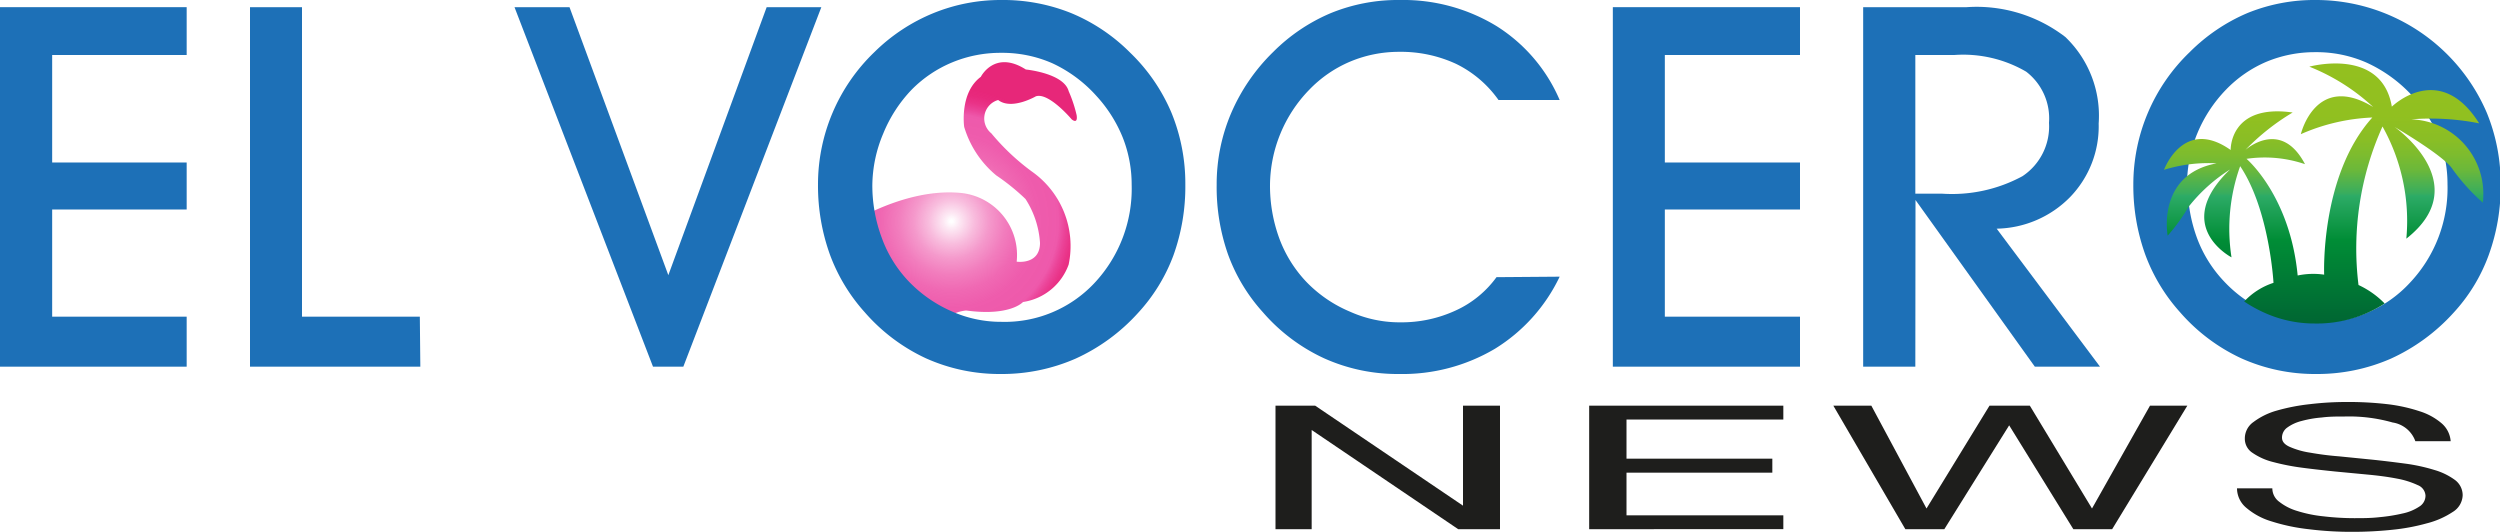 <svg xmlns="http://www.w3.org/2000/svg" xmlns:xlink="http://www.w3.org/1999/xlink" viewBox="0 0 150 31.92"><defs><style>.cls-1{fill:url(#Degradado_sin_nombre_3);}.cls-2{fill:#1d70b7;}.cls-3{fill:#1e1e1c;}.cls-4{fill:url(#Degradado_sin_nombre_2);}</style><radialGradient id="Degradado_sin_nombre_3" cx="57.09" cy="13.28" r="8.02" gradientUnits="userSpaceOnUse"><stop offset="0.01" stop-color="#e5007e" stop-opacity="0"/><stop offset="0.06" stop-color="#e5007e" stop-opacity="0.09"/><stop offset="0.17" stop-color="#e5007e" stop-opacity="0.26"/><stop offset="0.28" stop-color="#e5007e" stop-opacity="0.4"/><stop offset="0.4" stop-color="#e5007e" stop-opacity="0.51"/><stop offset="0.52" stop-color="#e5007e" stop-opacity="0.59"/><stop offset="0.65" stop-color="#e5007e" stop-opacity="0.64"/><stop offset="0.8" stop-color="#e5007e" stop-opacity="0.65"/><stop offset="0.85" stop-color="#e50b79" stop-opacity="0.77"/><stop offset="0.9" stop-color="#e61475" stop-opacity="0.87"/><stop offset="0.95" stop-color="#e61973" stop-opacity="0.93"/><stop offset="1" stop-color="#e61b72" stop-opacity="0.95"/></radialGradient><linearGradient id="Degradado_sin_nombre_2" x1="139.38" y1="3.83" x2="139.38" y2="19.37" gradientUnits="userSpaceOnUse"><stop offset="0" stop-color="#93c01f"/><stop offset="0.2" stop-color="#91c020"/><stop offset="0.29" stop-color="#8abe25"/><stop offset="0.35" stop-color="#7dbc2e"/><stop offset="0.41" stop-color="#6bb83a"/><stop offset="0.45" stop-color="#54b34b"/><stop offset="0.5" stop-color="#38ad5e"/><stop offset="0.51" stop-color="#2dab66"/><stop offset="0.68" stop-color="#008d36"/><stop offset="1" stop-color="#063"/></linearGradient></defs><title>Asset 1</title><g id="Layer_2" data-name="Layer 2"><g id="Layer_1-2" data-name="Layer 1"><path class="cls-1" d="M62.15,5.78s-1.46.85-2.26.22a1.15,1.15,0,0,0-.41,2,13.58,13.58,0,0,0,2.43,2.29,5.46,5.46,0,0,1,2.21,5.58,3.45,3.45,0,0,1-2.74,2.25s-.76.87-3.41.51a2.46,2.46,0,0,0-1.74,1,9,9,0,0,1-6-5.75s3.66-2.62,7.34-2.31A3.74,3.74,0,0,1,61,15.7s1.4.21,1.4-1.13a5.51,5.51,0,0,0-.87-2.63,13.32,13.32,0,0,0-1.76-1.42,6,6,0,0,1-1.92-2.91s-.29-2.05,1-3c0,0,.82-1.64,2.7-.44,0,0,2.28.22,2.57,1.3a8,8,0,0,1,.48,1.45c.08.57-.3.24-.3.24S62.92,5.52,62.15,5.78Z"/><path class="cls-2" d="M11.2,22H0V.43H11.2V3.3H3.13V9.75H11.2v2.82H3.13V19H11.2Z"/><path class="cls-2" d="M25.22,22H15V.43h3.12V19h7.07Z"/><path class="cls-2" d="M41,22H39.18L30.87.43h3.3L40.1,16.51,46,.43h3.28Z"/><path class="cls-2" d="M49.08,11.08a11,11,0,0,1,3.38-7.95A10.93,10.93,0,0,1,56,.79,10.7,10.7,0,0,1,60.08,0a10.94,10.94,0,0,1,4.2.79,10.86,10.86,0,0,1,3.53,2.37,10.9,10.9,0,0,1,2.48,3.61,11.22,11.22,0,0,1,.83,4.31,12.19,12.19,0,0,1-.71,4.23,10.47,10.47,0,0,1-2.14,3.48,11.36,11.36,0,0,1-3.74,2.73,11,11,0,0,1-4.48.92,10.78,10.78,0,0,1-4.49-.94,11,11,0,0,1-3.68-2.77,10.69,10.69,0,0,1-2.09-3.47A12.19,12.19,0,0,1,49.08,11.08Zm3.26,0a9,9,0,0,0,.57,3.2,7.45,7.45,0,0,0,1.61,2.6,8,8,0,0,0,2.56,1.79,7.26,7.26,0,0,0,3,.64A7.38,7.38,0,0,0,65.65,17a8.27,8.27,0,0,0,2.25-5.91,7.68,7.68,0,0,0-.54-2.85,8.26,8.26,0,0,0-1.58-2.49,8.17,8.17,0,0,0-2.63-1.95,7.47,7.47,0,0,0-3.1-.63,7.55,7.55,0,0,0-2.91.57A7.4,7.4,0,0,0,54.7,5.38,8.35,8.35,0,0,0,53,8,8.14,8.14,0,0,0,52.34,11.11Z"/><path class="cls-2" d="M93.58,16.6a10.26,10.26,0,0,1-3.89,4.33,10.89,10.89,0,0,1-5.75,1.51,10.75,10.75,0,0,1-4.49-.94,10.9,10.9,0,0,1-3.68-2.77,10.52,10.52,0,0,1-2.09-3.47A12.19,12.19,0,0,1,73,11.08a10.86,10.86,0,0,1,.86-4.27,11.41,11.41,0,0,1,2.52-3.68A10.82,10.82,0,0,1,79.84.79,10.65,10.65,0,0,1,84,0,10.77,10.77,0,0,1,89.8,1.57,9.78,9.78,0,0,1,93.58,6H89.91a6.72,6.72,0,0,0-2.55-2.17,7.87,7.87,0,0,0-3.42-.72A7.55,7.55,0,0,0,81,3.7a7.4,7.4,0,0,0-2.44,1.68,8.3,8.3,0,0,0-2.36,5.73,9.2,9.2,0,0,0,.56,3.2,7.63,7.63,0,0,0,1.62,2.6A7.85,7.85,0,0,0,81,18.7a7.26,7.26,0,0,0,3,.64,7.75,7.75,0,0,0,3.34-.71,6.19,6.19,0,0,0,2.45-2Z"/><path class="cls-2" d="M108,22H96.77V.43H108V3.3H99.89V9.75H108v2.82H99.89V19H108Z"/><path class="cls-2" d="M114.92,22h-3.13V.43H118a8.73,8.73,0,0,1,5.92,1.79,6.53,6.53,0,0,1,2,5.19,6.1,6.1,0,0,1-1.71,4.41,6.32,6.32,0,0,1-4.41,1.9L126,22h-3.91l-7.16-10Zm0-10.38h1.6a8.88,8.88,0,0,0,4.83-1.05,3.58,3.58,0,0,0,1.59-3.2,3.53,3.53,0,0,0-1.37-3.07,7.49,7.49,0,0,0-4.31-1h-2.34Z"/><path class="cls-2" d="M128,11.08a11,11,0,0,1,3.38-7.95A10.93,10.93,0,0,1,134.83.79,10.66,10.66,0,0,1,139,0a11.16,11.16,0,0,1,10.21,6.77,11.22,11.22,0,0,1,.83,4.31,12,12,0,0,1-.72,4.23,10.28,10.28,0,0,1-2.13,3.48,11.46,11.46,0,0,1-3.74,2.73,11,11,0,0,1-4.48.92,10.78,10.78,0,0,1-4.49-.94,11,11,0,0,1-3.68-2.77,10.69,10.69,0,0,1-2.09-3.47A12.19,12.19,0,0,1,128,11.08Zm3.26,0a9.2,9.2,0,0,0,.56,3.2,7.63,7.63,0,0,0,1.62,2.6A7.85,7.85,0,0,0,136,18.7a7.26,7.26,0,0,0,3,.64,7.38,7.38,0,0,0,5.6-2.38,8.27,8.27,0,0,0,2.25-5.91,7.68,7.68,0,0,0-.54-2.85A8.52,8.52,0,0,0,142,3.76a7.47,7.47,0,0,0-3.1-.63A7.55,7.55,0,0,0,136,3.7a7.4,7.4,0,0,0-2.44,1.68A8.35,8.35,0,0,0,131.84,8,8.14,8.14,0,0,0,131.22,11.11Z"/><path class="cls-3" d="M78.91,24.34l8.87,6h0v-6H90v7.41H87.49L78.7,25.8h0v5.95H76.53V24.34Z"/><path class="cls-3" d="M107,24.34v.83H97.59v2.35h8.75v.84H97.59v2.56H107v.83H95.35V24.34Z"/><path class="cls-3" d="M124.4,31.75l-3.85-6.23h0l-3.89,6.23h-2.34L110,24.34h2.28l3.31,6.17h0l3.78-6.17h2.42l3.73,6.17h0L129,24.34h2.24l-4.51,7.41Z"/><path class="cls-3" d="M143.56,25.35a9.56,9.56,0,0,0-2.87-.36c-.47,0-.93,0-1.39.06a6.59,6.59,0,0,0-1.21.21,2.49,2.49,0,0,0-.85.39.74.74,0,0,0-.32.61c0,.23.15.41.46.55a4.82,4.82,0,0,0,1.23.35c.51.09,1.08.17,1.73.22l2,.2c.67.07,1.32.15,2,.24a10.86,10.86,0,0,1,1.73.38,3.92,3.92,0,0,1,1.23.6,1.14,1.14,0,0,1,.46.92,1.22,1.22,0,0,1-.6,1,5.06,5.06,0,0,1-1.55.68,12.22,12.22,0,0,1-2.11.39,22.68,22.68,0,0,1-2.32.12,20.65,20.65,0,0,1-2.68-.16,11.51,11.51,0,0,1-2.22-.47,4.16,4.16,0,0,1-1.5-.81,1.53,1.53,0,0,1-.56-1.17h2.12a1,1,0,0,0,.42.81,3.21,3.21,0,0,0,1.08.55,7.89,7.89,0,0,0,1.57.32,15.82,15.82,0,0,0,1.84.11c.5,0,1,0,1.52-.06a10,10,0,0,0,1.38-.22,2.84,2.84,0,0,0,1-.41.77.77,0,0,0,.38-.66.72.72,0,0,0-.46-.63,5.1,5.1,0,0,0-1.23-.39c-.51-.1-1.09-.18-1.73-.24l-2-.19c-.67-.07-1.33-.14-2-.23a13.6,13.6,0,0,1-1.73-.34,3.81,3.81,0,0,1-1.23-.55,1,1,0,0,1-.46-.85,1.2,1.2,0,0,1,.52-1,4.23,4.23,0,0,1,1.38-.68,11.91,11.91,0,0,1,2-.39,18.39,18.39,0,0,1,2.25-.13,20,20,0,0,1,2.4.13,9.74,9.74,0,0,1,1.95.43,3.74,3.74,0,0,1,1.32.73,1.57,1.57,0,0,1,.53,1.06h-2.12A1.72,1.72,0,0,0,143.56,25.35Z"/><path class="cls-4" d="M133,9.8c-3.63.68-2.94,4.34-2.94,4.34a11.08,11.08,0,0,0,1.26-1.74,9.86,9.86,0,0,1,2.48-2.23c-3.53,3.39.09,5.27.09,5.27a11.17,11.17,0,0,1,.52-5.47c1.76,2.62,2,7,2,7a4.17,4.17,0,0,0-1.76,1.12,8.18,8.18,0,0,0,1.23.68,7.26,7.26,0,0,0,3,.64,7.46,7.46,0,0,0,4.2-1.2,5.3,5.3,0,0,0-1.57-1.11,17.83,17.83,0,0,1,1.44-9.51,11.59,11.59,0,0,1,1.43,6.73c4.19-3.29-.7-6.7-.7-6.7s3,1.75,3.48,2.54a11.93,11.93,0,0,0,1.81,2,4.48,4.48,0,0,0-4.3-5,15,15,0,0,1,4.08.24c-2.39-3.8-5.24-1-5.24-1C142.9,2.8,138.56,4,138.56,4a12.31,12.31,0,0,1,3.83,2.42c-3.46-2.1-4.34,1.63-4.34,1.63a11.84,11.84,0,0,1,4.29-1c-3.14,3.48-2.89,9.43-2.89,9.43a4.52,4.52,0,0,0-1.59.05c-.46-4.8-3.07-7-3.07-7a7.49,7.49,0,0,1,3.51.32c-1.46-2.78-3.58-.85-3.58-.85a13.71,13.71,0,0,1,2.84-2.25c-3.8-.54-3.72,2.25-3.72,2.25-2.83-2-4,1.19-4,1.19A9,9,0,0,1,133,9.8Z"/></g></g></svg>